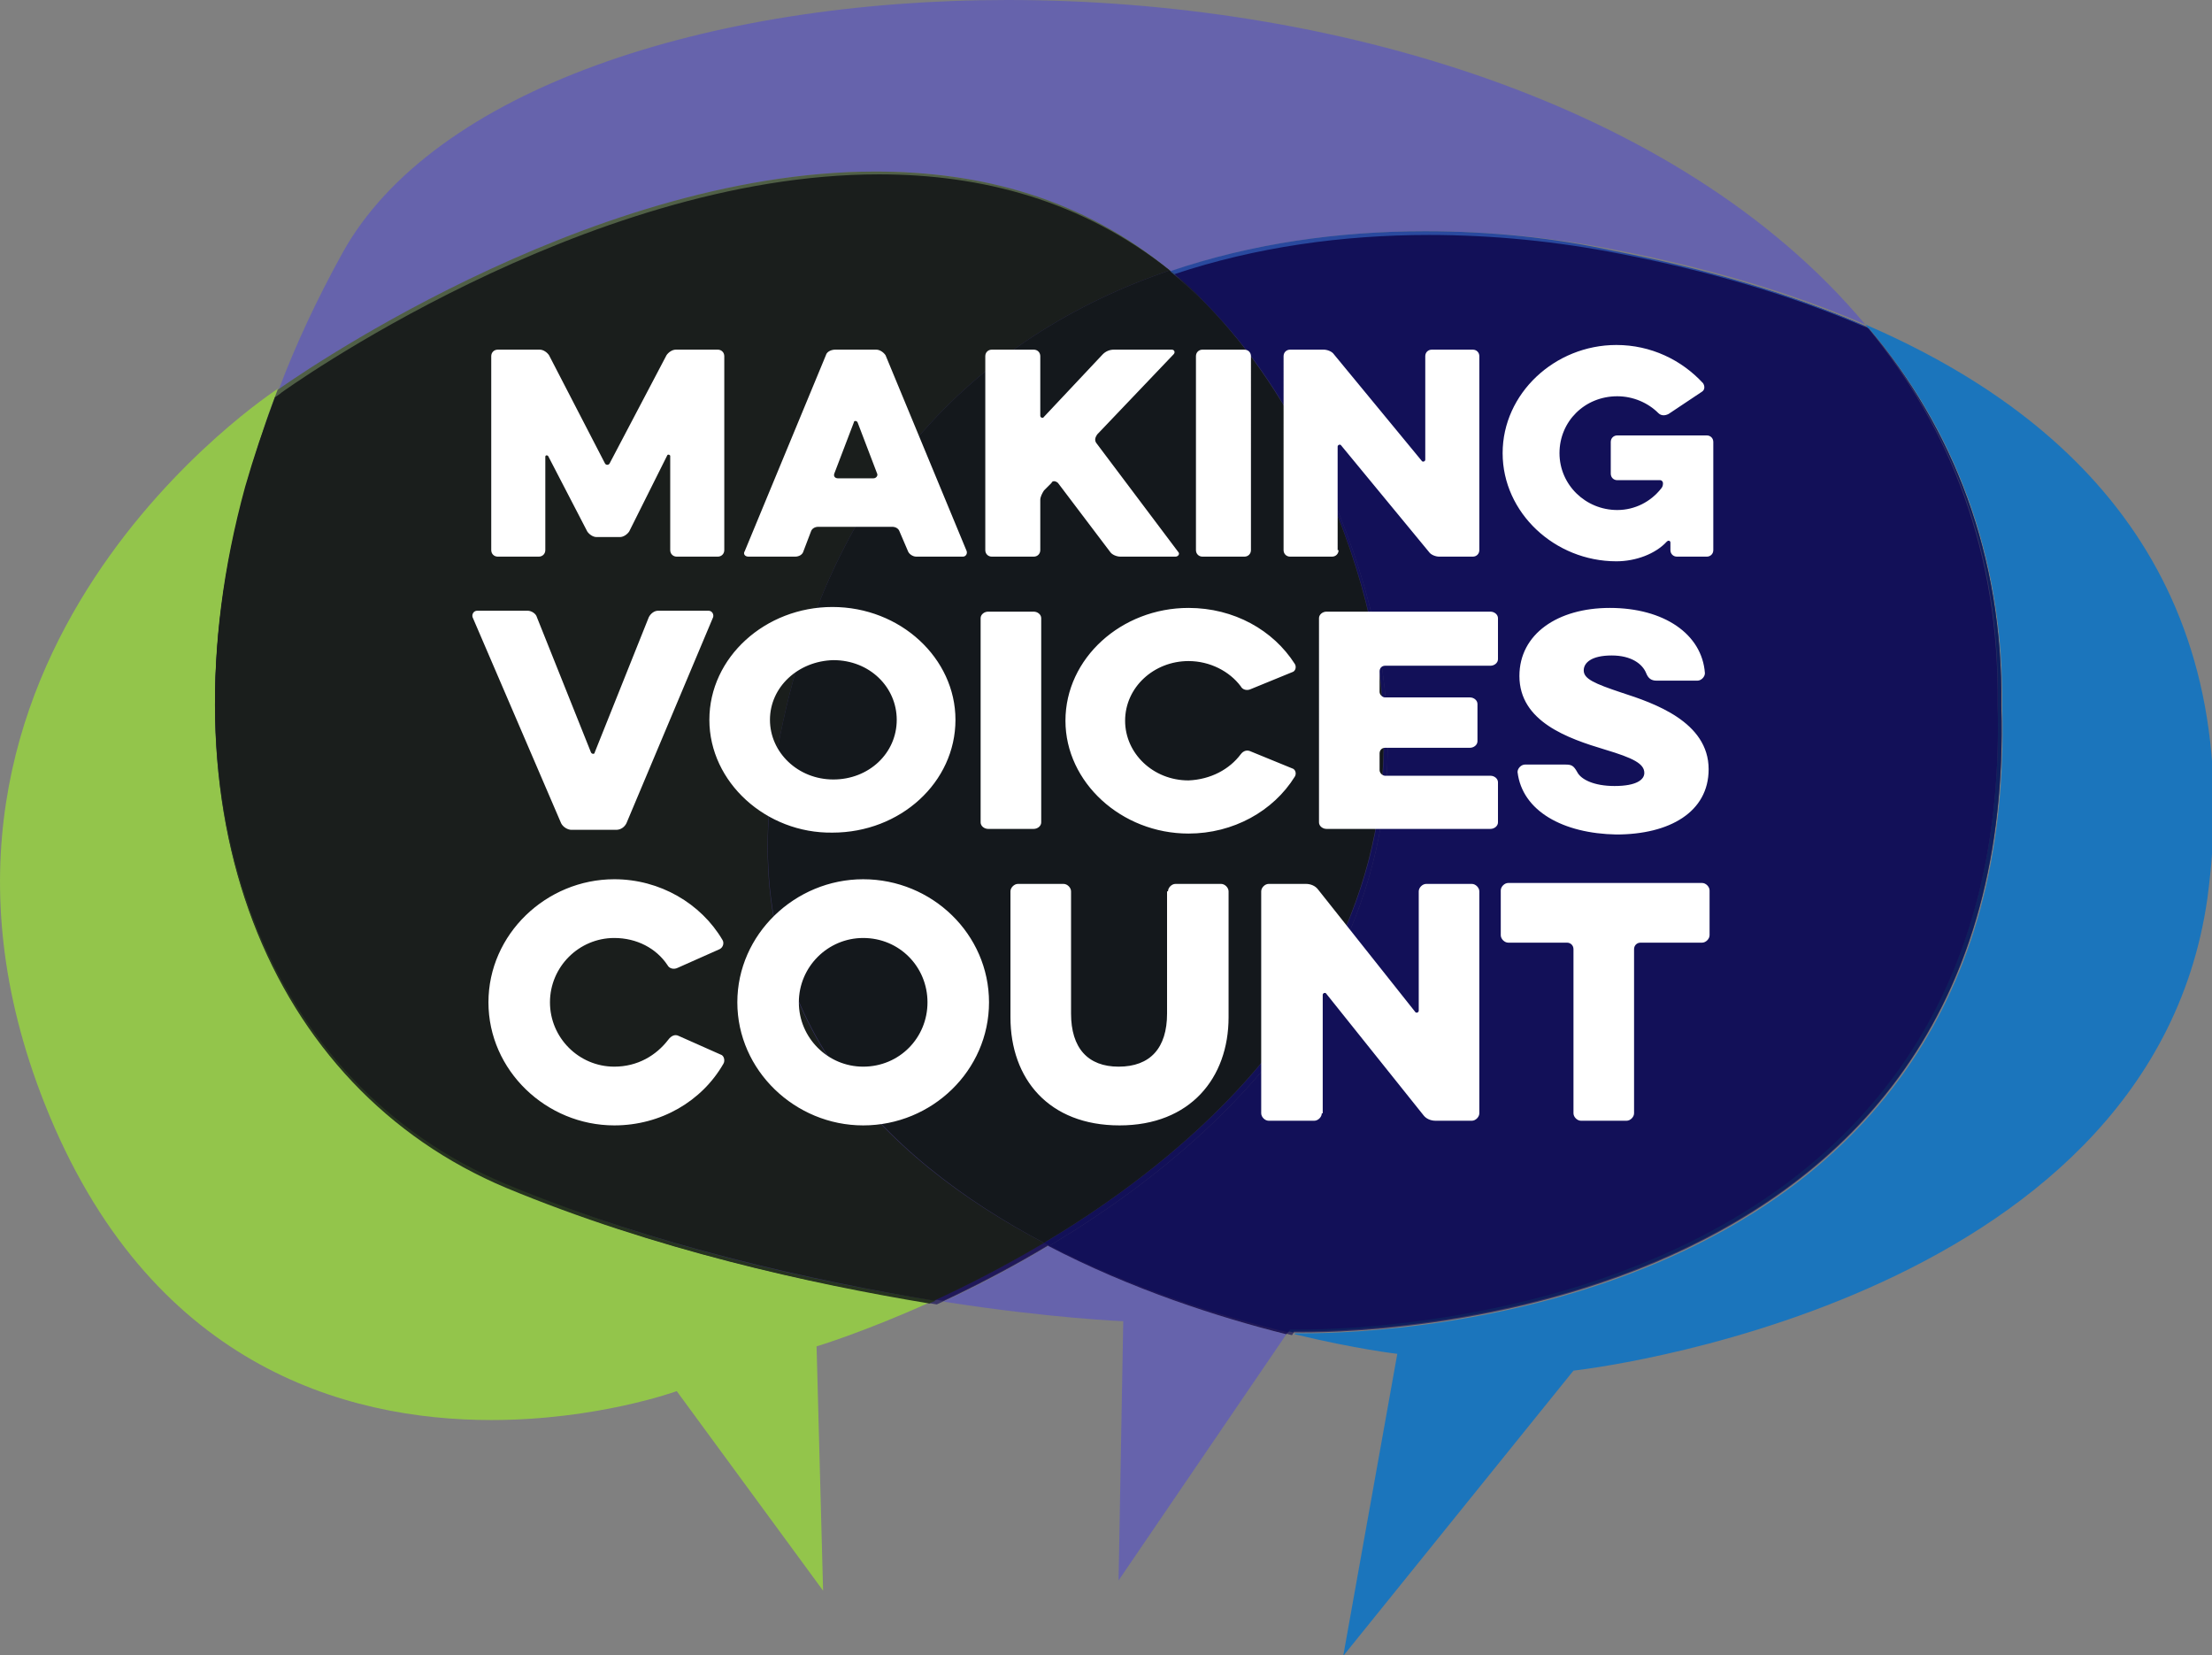 <svg id="Layer_1" xmlns="http://www.w3.org/2000/svg" viewBox="0 0 237.3 177.5"><rect x="0" y="0" width="237.3" height="177.5" fill="#808080" stroke="none"/><style>.st0{fill:#393465;} .st1{fill:#1B75BC;} .st2{fill:#0F1F5D;} .st3{fill:#6663AC;} .st4{fill:#201859;} .st5{fill:#29499E;} .st6{fill:#121058;} .st7{fill:#93C54B;} .st8{fill:#263320;} .st9{fill:#505F46;} .st10{fill:#1A1E1C;} .st11{fill:#324A43;} .st12{fill:#14181C;} .st13{fill:#FFFFFF;}</style><path class="st0" d="M214.7 75.8c.2-16.4-5.2-29.8-14.3-40.7-8.3-3.6-17.5-6.2-26.8-8-36-7-81.9 2.9-90.2 56-6.2 39.9 34.5 55 55.2 60.1l.2-.3s77.8 2.5 75.9-67.1"/><path class="st0" d="M142.1 51.4c-30.9-67.6-111.9-9.3-111.9-9.3s-.2.2-.7.5c-15 39-3.1 73.2 24.7 84.8 16.3 6.8 33.5 10.5 46.3 12.5 22.5-10.4 64.9-37.6 41.6-88.5"/><path class="st1" d="M200.1 34.8c.1.1.2.2.3.4h.1c9.1 10.8 14.5 24.3 14.3 40.7 1.8 65-66 67.1-74.9 67.1h-1v.1c6.6 1.6 11 2.1 11 2.1l-5.8 32.4 24.7-30.6s61.7-6.7 68-50.6c4.4-32.7-12.8-51.3-36.7-61.6"/><path class="st2" d="M200.4 35.1c8.9 10.8 14.2 24.2 13.9 40.3 1.8 65-66 67.1-74.9 67.1h-1l-.2.3c.2 0 .4.1.6.1v-.1h1c8.9 0 76.7-2.1 74.9-67.1.2-16.2-5.2-29.7-14.3-40.6"/><path class="st3" d="M112.5 133.6c-4 2.4-7.8 4.4-11.3 6 11.5 1.8 19.3 2.1 19.3 2.1l-.5 27.8 18-26.4c-7.1-1.8-16.5-4.8-25.5-9.5M108.1 0C75.9 0 46.4 9.6 36.7 27.2c-2.7 4.9-5 9.8-6.8 14.6.6-.4 32.7-23.4 64.1-23.4 11.1 0 22.1 2.9 31.6 10.7 8.7-3 18.1-4.3 27.4-4.3 6.9 0 13.8.7 20.3 2 9.3 1.8 18.5 4.4 26.8 8-20-23.9-57.5-34.8-92-34.8"/><path class="st4" d="M112.6 133.5c-.1 0-.1.1-.2.1 9 4.7 18.4 7.7 25.6 9.5l.2-.3c-7.1-1.7-16.5-4.6-25.6-9.3M112.1 133.2c-4.2 2.5-8.2 4.6-11.8 6.2.3 0 .6.1.9.1 3.4-1.6 7.3-3.6 11.3-6 .1 0 .1-.1.2-.1-.2 0-.4-.1-.6-.2"/><path class="st5" d="M152.9 24.8c-9.3 0-18.6 1.3-27.4 4.3.1.1.3.2.4.4 8.7-2.9 18.1-4.2 27.3-4.2 6.9 0 13.8.7 20.3 2 9.3 1.8 18.4 4.4 26.7 8-.1-.1-.2-.2-.3-.4-8.3-3.6-17.5-6.2-26.8-8-6.4-1.4-13.2-2.1-20.2-2.1"/><path class="st6" d="M153.3 25.2c-9.3 0-18.6 1.3-27.3 4.2 1.1 1 2.3 2 3.3 3.1 4.8 4.8 9.2 11 12.8 19 19.5 42.7-7.1 68.7-29.5 82.1 9.1 4.7 18.5 7.6 25.6 9.3l.2-.3h1c8.9 0 76.7-2.1 74.9-67.1.2-16.2-5.1-29.6-13.9-40.3-8.3-3.6-17.4-6.2-26.7-8-6.6-1.3-13.5-2-20.4-2"/><path class="st6" d="M129.3 32.5c4.7 4.7 8.9 10.8 12.4 18.6 19.6 42.8-7.3 68.8-29.7 82.2l.6.3c22.4-13.4 49-39.4 29.5-82.1-3.6-8-7.9-14.3-12.8-19"/><path class="st7" d="M29.8 41.7s-44.1 28.5-25 76.7c11.1 28 32.2 33.9 47.9 33.9 11.4 0 19.9-3.1 19.9-3.1l15.7 21.4-.7-26.2s5-1.5 12.1-4.7c-12.7-2-29.5-5.7-45.4-12.4C28.8 116.6 16.7 87 26.4 52.1c.9-3.3 2.1-6.8 3.4-10.4"/><path class="st8" d="M26.4 52.2c-9.7 34.9 2.4 64.5 27.9 75.2 15.9 6.6 32.7 10.3 45.4 12.4.2-.1.4-.2.7-.3-12.8-2-29.8-5.7-45.9-12.5C29 116.4 16.9 86.9 26.4 52.2"/><path class="st9" d="M93.9 18.4c-31.4 0-63.5 23-64.1 23.4-1.4 3.5-2.5 7-3.5 10.5.9-3.2 1.9-6.4 3.2-9.6.4-.3.7-.5.7-.5s32.4-23.4 64.1-23.4c10.9 0 21.8 2.8 31.2 10.3h.1c-9.5-7.9-20.5-10.7-31.7-10.7"/><path class="st10" d="M94.3 18.7c-31.7 0-64.1 23.4-64.1 23.4s-.2.2-.7.5c-1.2 3.2-2.3 6.5-3.2 9.6-9.5 34.7 2.6 64.2 28 74.8 16.1 6.7 33.2 10.4 45.9 12.5 3.5-1.6 7.6-3.7 11.8-6.2-17.2-9-33.1-24.5-29-50.5C87.8 52.3 104.9 36 125.5 29c-9.4-7.5-20.2-10.3-31.2-10.3"/><path class="st11" d="M125.6 29c-.1 0-.1 0 0 0 .1.1.2.3.4.4h.1c-.2-.1-.4-.3-.5-.4"/><path class="st12" d="M126 29.4c1.1 1 2.2 2 3.3 3.1-1-1.1-2.2-2.2-3.3-3.1"/><path class="st12" d="M125.5 29C104.9 36 87.8 52.3 83 82.8c-4 26 11.8 41.4 29 50.5 22.4-13.4 49.2-39.4 29.7-82.2-3.5-7.7-7.7-13.8-12.4-18.6-1.1-1.1-2.2-2.1-3.4-3.1-.1-.1-.3-.2-.4-.4"/><g><path class="st13" d="M58.5 59c0 .4-.3.7-.7.7h-4.4c-.4 0-.7-.3-.7-.7V38.2c0-.4.3-.7.7-.7h4.5c.4 0 .8.3 1 .6l6 11.6c.1.2.4.2.5 0l6.1-11.6c.2-.3.6-.6 1-.6H77c.4 0 .7.3.7.7V59c0 .4-.3.7-.7.7h-4.4c-.4 0-.7-.3-.7-.7V48.9c0-.1-.2-.2-.3-.1L67.5 57c-.2.3-.6.6-1 .6H64c-.4 0-.8-.3-1-.6l-4.2-8.1c-.1-.1-.3-.1-.3.1v10zM88.6 38.1c.1-.4.6-.6 1-.6H94c.4 0 .8.3 1 .6l8.7 21c.1.3-.1.6-.4.6h-5c-.4 0-.8-.3-.9-.6l-.9-2.1c-.1-.3-.4-.5-.8-.5h-7.9c-.4 0-.7.2-.8.5l-.8 2.1c-.1.4-.5.6-.9.6h-5c-.4 0-.6-.3-.4-.6l8.7-21zm5.1 13.2c.3 0 .5-.3.4-.5L92 45.3c-.1-.2-.4-.2-.4 0l-2.1 5.5c-.1.3.1.5.4.5h3.8zM106.4 59.7c-.4 0-.7-.3-.7-.7V38.2c0-.4.3-.7.7-.7h4.5c.4 0 .7.3.7.7v6.4c0 .2.3.3.4.1l6.3-6.7c.3-.3.7-.5 1.2-.5h6.2c.3 0 .4.3.2.5l-8.2 8.6c-.2.3-.3.6-.1.9l8.8 11.7c.2.2 0 .5-.3.5h-5.9c-.4 0-.9-.2-1.1-.5l-5.6-7.4c-.2-.2-.6-.3-.7 0l-.8.8c-.2.3-.4.7-.4 1V59c0 .4-.3.7-.7.7h-4.5zM128.3 38.2c0-.4.3-.7.7-.7h4.5c.4 0 .7.3.7.7V59c0 .4-.3.7-.7.7H129c-.4 0-.7-.3-.7-.7V38.2zM143.6 59c0 .4-.3.7-.7.7h-4.5c-.4 0-.7-.3-.7-.7V38.2c0-.4.3-.7.7-.7h3.6c.4 0 .9.2 1.1.5l9.4 11.4c.1.2.4.1.4-.1V38.2c0-.4.3-.7.7-.7h4.4c.4 0 .7.3.7.7V59c0 .4-.3.7-.7.7h-3.6c-.4 0-.9-.2-1.1-.5l-9.4-11.4c-.1-.2-.4-.1-.4.1V59zM173.5 51.5c-.4 0-.7-.3-.7-.7v-3.4c0-.4.3-.7.7-.7h9.6c.4 0 .7.3.7.7V59c0 .4-.3.7-.7.7h-3.2c-.4 0-.7-.3-.7-.7v-.8c0-.2-.2-.3-.4-.1-1.2 1.3-3.3 2.1-5.4 2.1-6.6 0-12.2-5.2-12.2-11.6S166.8 37 173.4 37c3.7 0 7 1.6 9.3 4.1.2.3.2.7-.1.9l-3.6 2.4c-.4.2-.8.2-1.1-.1-1.1-1.1-2.7-1.8-4.4-1.8-3.5 0-6.2 2.7-6.2 6.1 0 3.4 2.8 6.1 6.2 6.1 1.9 0 3.6-.9 4.7-2.3.1-.1.2-.3.2-.5v-.1c0-.1-.1-.3-.3-.3h-4.6z"/><g><path class="st13" d="M67.2 88.3c-.2.4-.6.7-1.1.7h-4.8c-.4 0-.9-.3-1.1-.7l-9.5-22.1c-.1-.3.1-.7.5-.7h5.4c.4 0 .9.3 1 .7l5.8 14.5c.1.2.4.2.4 0l5.8-14.5c.2-.4.6-.7 1-.7H76c.4 0 .6.4.5.7l-9.3 22.1zM76.1 77.2c0-6.7 6-12.1 13.2-12.1 7.3 0 13.2 5.5 13.2 12.1 0 6.7-5.9 12.1-13.2 12.1-7.1.1-13.2-5.4-13.2-12.1zm6.5 0c0 3.5 3 6.4 6.8 6.4s6.8-2.8 6.8-6.4c0-3.5-2.9-6.4-6.8-6.4-3.8.1-6.8 2.9-6.8 6.4zM105.2 66.3c0-.4.4-.7.8-.7h4.9c.4 0 .8.3.8.7v21.9c0 .4-.4.7-.8.7H106c-.4 0-.8-.3-.8-.7V66.3zM133.1 80.9c.3-.4.7-.5 1.1-.3l4.4 1.8c.4.1.5.6.3.9-2.3 3.7-6.6 6.1-11.4 6.1-7.2 0-13.2-5.5-13.2-12.1 0-6.7 6-12.1 13.2-12.1 4.9 0 9.1 2.4 11.4 6 .2.3.1.8-.3.9l-4.4 1.8c-.4.2-.9.1-1.1-.3-1.2-1.6-3.3-2.7-5.6-2.7-3.7 0-6.8 2.8-6.8 6.4 0 3.5 3 6.4 6.8 6.4 2.4-.1 4.4-1.2 5.6-2.8zM142.3 88.9c-.4 0-.8-.3-.8-.7V66.3c0-.4.4-.7.8-.7h17.6c.4 0 .8.3.8.7v4.4c0 .4-.4.7-.8.7h-11.3c-.4 0-.6.3-.6.6v2.2c0 .3.3.6.6.6h9.1c.4 0 .8.3.8.7v4c0 .4-.4.7-.8.7h-9.1c-.4 0-.6.3-.6.6v1.8c0 .3.3.6.6.6h11.3c.4 0 .8.3.8.7v4.3c0 .4-.4.7-.8.7h-17.6zM162.8 82.8c0-.4.4-.8.8-.8h4.3c.7 0 .9.1 1.3.8.4.8 1.8 1.5 4 1.5 2.4 0 3.2-.7 3.2-1.4 0-1-1.2-1.6-4.2-2.5-4-1.2-9.2-3-9.2-7.9 0-4.5 4.1-7.3 9.7-7.3 5.8 0 9.9 2.8 10.2 7 0 .4-.4.8-.8.8h-4.4c-.6 0-.9-.3-1.1-.8-.4-1-1.6-1.9-3.7-1.9-2.2 0-3 .8-3 1.6 0 .9 1.1 1.4 4.1 2.4 3.4 1.1 9.3 3.1 9.3 8.2 0 4.6-4.2 7-9.9 7-5.7-.1-10.1-2.5-10.6-6.7z"/></g><g><path class="st13" d="M71.7 111.5c.3-.4.7-.6 1.1-.4l4.5 2c.4.1.5.7.3 1-2.3 4-6.7 6.6-11.7 6.6-7.3 0-13.5-5.9-13.5-13.2 0-7.3 6.2-13.2 13.5-13.2 4.9 0 9.3 2.6 11.6 6.5.2.3.1.8-.3 1l-4.5 2c-.4.2-.9.1-1.1-.3-1.2-1.8-3.3-2.9-5.7-2.9-3.8 0-6.9 3.1-6.9 6.9 0 3.8 3.1 6.9 6.9 6.9 2.5 0 4.5-1.2 5.8-2.9zM79.1 107.5c0-7.3 6.2-13.2 13.5-13.2 7.4 0 13.5 5.9 13.5 13.2 0 7.3-6.1 13.2-13.5 13.2-7.3 0-13.5-5.9-13.5-13.2zm6.6 0c0 3.8 3.1 6.9 6.9 6.9 3.9 0 6.9-3.1 6.9-6.9 0-3.8-3-6.9-6.9-6.9-3.8 0-6.9 3.1-6.9 6.9zM125.3 95.6c0-.4.4-.8.8-.8h4.9c.4 0 .8.4.8.8v13.5c0 6.5-4.1 11.6-11.7 11.6s-11.7-5-11.7-11.6V95.6c0-.4.4-.8.8-.8h4.9c.4 0 .8.4.8.8v13.1c0 3.7 1.8 5.7 5.1 5.7 3.4 0 5.2-2 5.2-5.7V95.6zM141.8 119.4c0 .4-.4.8-.8.8h-4.9c-.4 0-.8-.4-.8-.8V95.6c0-.4.4-.8.8-.8h4c.5 0 1 .2 1.3.6l10.4 13.1c.1.2.4.1.4-.1V95.6c0-.4.4-.8.8-.8h4.9c.4 0 .8.4.8.8v23.8c0 .4-.4.8-.8.8H154c-.5 0-1-.2-1.3-.6l-10.4-13c-.1-.2-.4-.1-.4.1v12.7zM161.8 101.1c-.4 0-.8-.4-.8-.8v-4.8c0-.4.4-.8.8-.8h20.8c.4 0 .8.4.8.8v4.8c0 .4-.4.8-.8.8H176c-.4 0-.7.3-.7.7v17.6c0 .4-.4.8-.8.8h-4.9c-.4 0-.8-.4-.8-.8v-17.6c0-.4-.3-.7-.7-.7h-6.3z"/></g></g></svg>